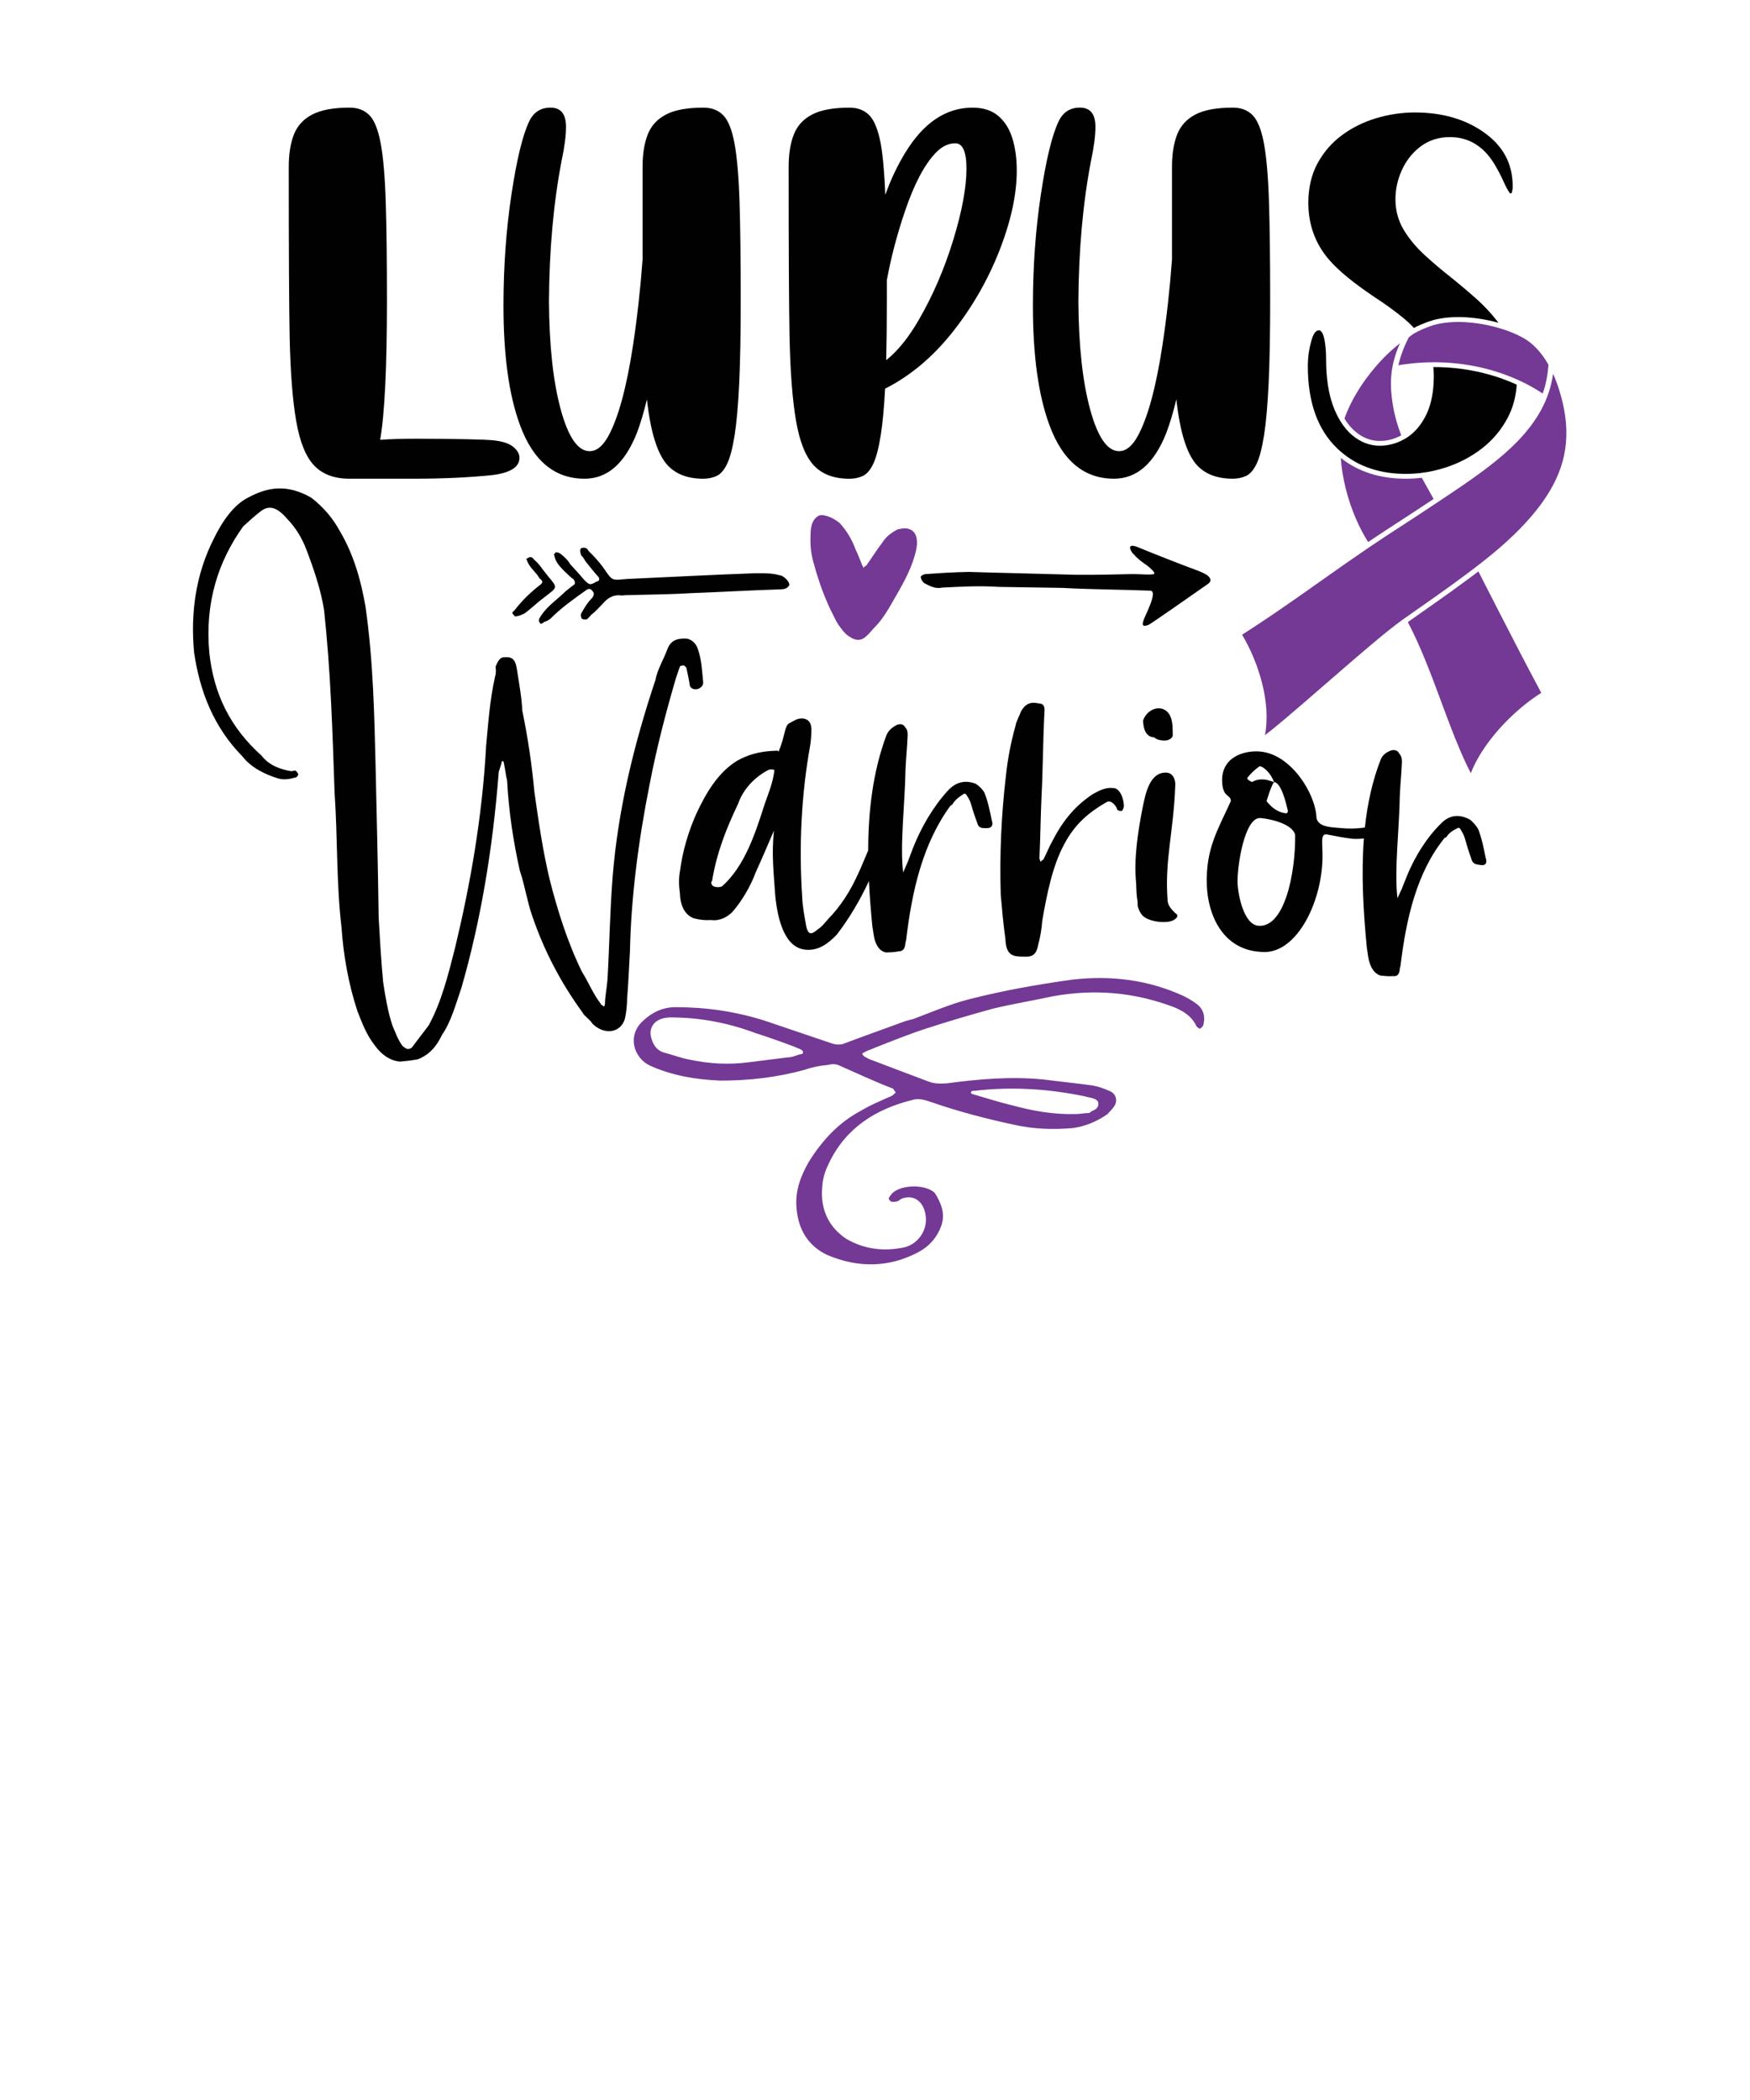 <?xml version="1.0" encoding="UTF-8"?><svg id="ART" xmlns="http://www.w3.org/2000/svg" viewBox="0 0 1080 1296"><defs><style>.cls-1{fill:none;}.cls-2{fill:#010101;}.cls-3{fill:#743895;}</style></defs><path class="cls-2" d="m419.59,411.37c.48-.61,1.48-.66,2.48-.71,0,0,1.55,1.08,1.57,1.66.61,2.87,1.22,5.72,1.84,9.14.06,1.72.6,2.84,1.62,3.36,2.55,1.6,6.99-.31,6.87-3.75-.73-6.9-.95-13.87-3.19-20.21-1.15-4.07-4.27-6.27-6.83-6.73-5.58-.29-10.1.57-12.33,7.17-2.24,5.97-5.96,11.99-7.14,18.39-13.52,40.52-23.03,80.15-26.38,121.15-1.71,21.71-2,43.27-3.2,63.86-.48,5.53-1.46,10.13-1.56,14.67.03.45-.3,1.82-.73,1.83-.5-.89-1.8-.84-1.87-1.74-4.82-6.18-7.55-13.38-11.55-19.66-8.98-18.27-15.11-37.99-19.9-56.75-4.35-18.18-6.87-35.84-9.5-54.37-1.55-16.87-4.02-33.44-7.48-50.22-.26-7.81-2.09-17.22-3.42-26.21-1.01-5.64-3.09-7.16-8.34-6.59-1.91.21-3.16,2.08-4.72,5.69.23,2.26.4,3.96-.32,6.32-3.26,14.46-4.15,28.45-5.48,42.26-2.41,45.14-10.06,86.98-19.22,125.16-4.23,16.54-8.3,33.17-16.21,47.64-3.08,4.22-6.88,8.91-10.25,13.56-2.14,1.92-3.85,1.22-6.22-1.14-3.1-4.46-4.09-8.28-5.87-12.03-3-8.94-4.5-18.59-5.8-27.01-1.27-13.57-2.01-26.5-2.76-39.63-.44-31-1.17-62.13-1.92-94.43-.77-30.25-1.34-63.32-6.19-97.56-2.62-15.15-6.87-31.51-15.81-46.65-4.65-8.56-10.48-15.07-17.64-20.67-14.94-8.56-26.73-6.69-39.04-.08-9.19,4.61-16.27,15.12-21.67,26.42-10.03,20.17-14.09,43.45-11.63,69.23,3.55,24.27,12.28,46.17,29.61,63.84,5.73,7.43,14.72,11.58,22.5,13.9,3.64.94,7.01.35,11.15-.87,0,0,1.09-1.24,1-1.75-.09-.51-.69-1.47-1.72-2.35-.85.14-1.7.29-2.54.44-6.29-1.04-13.68-3.42-18.27-9.51-19.41-17.4-29.54-37.91-32.33-63.47-2.89-31.04,5.54-56.7,20.85-78.05,2.87-2.52,6.1-5.76,10.73-9.3,5.48-4.37,10.62-2.28,16.56,4.72,5.16,5.24,9.09,11.96,11.53,18.3,4.83,12.58,9.24,25.69,11.13,37.89,4.1,38.19,5.15,73.67,6.48,112.44,1.92,27.95,1.06,56.37,4.28,83.3,1.14,16.68,4.14,34.59,9.85,51.81,2.8,7.17,5.64,14.71,10.68,21.09,4.09,5.59,9.07,9.35,15.56,10,3.15-.3,7.11-.67,11.02-1.44,7.26-2.79,11.77-8.33,14.93-15.11,5.52-7.92,8.31-18.36,11.97-29.01,11.41-39.57,19.21-83.74,23.03-133.23.7-2.2,1.39-4.41,1.74-5.51-.05-.53-.11-1.06.81-1.15.46-.04.57,1.02.57,1.02.83,3.67,1.32,8.41,2.04,11,.99,18.77,3.8,37.5,7.88,55.74,3.14,9.15,4.58,19.3,7.62,27.78,7.3,21.36,17.33,40.71,31.04,59.62,1.04,2.2,4.65,4.29,6.14,6.92,7.43,7.27,17.64,5.67,20.07-3.3.66-3.16,1.27-7.24,1.35-12.69.76-8.73,1.05-18,1.71-28.81.69-32.77,5.09-67.56,12.13-102.88,4.19-21.83,9.96-44.31,16.44-66.24.9-2.35,1.33-4.11,2.24-6.48Z"/><path class="cls-2" d="m607.52,489.16c-1.59-2.68-3.66-4.3-5.2-5.38-6.62-2.71-12.59-1.12-17.44,4.23-9.21,10.17-16.35,22.52-21.46,35.4-.92,2.68-2.32,5.91-3.24,8.59-.93,2.15-1.87,4.3-2.81,6.45-2.06-17.07,1.13-42.77,1.46-63.61.28-6.95,1.06-13.91,1.32-21.39-.05-1.6-.1-3.21-1.66-4.79-1.07-2.12-3.58-2.09-5.56-.99-1.97,1.1-4.43,2.74-5.84,5.97-8.44,22.6-11.24,46.88-11.29,71.2-1.33,3.22-2.71,6.47-4.17,9.84-5.14,11.89-9.89,20.57-18.13,29.94-3.41,3.32-5.8,7.15-8.76,8.87-4.4,3.91-5.94,2.9-7.08-1.33-1.23-6.9-2.42-12.74-2.63-19.15-2.01-30.94-.52-62.57,5.02-93.26.42-2.69.78-6.98.67-10.19-.14-4.27-2.72-6.32-6.23-6.18-3.01.12-4.97,1.81-7.44,2.98-2.96,1.73-2.28,7.05-6.47,17.41-.5.02-.52-.51-.52-.51-1,.05-2.01.09-3.01.14-8.53.41-15.5,2.39-21.92,5.97-11.83,7.1-19.45,19.93-25.55,33.19-4.68,10.49-8.31,22.54-9.92,34.97-.86,4.35-.71,9.15-.05,13.93.26,8.01,3.45,13.66,9.04,15.41,3.54.82,6.57,1.15,10.08.92,5.55.71,9.99-1.71,13.4-5.12,5.81-6.77,11.05-15.62,14.28-24.36,3.75-8.23,7.49-16.98,11.23-25.72-1.54,14.52-.17,25.69.8,40.09,1.51,15.45,6.07,32.32,18.67,33.4,7.56.76,13.47-3.19,19.3-9.26,8.11-10.58,14.48-21.59,19.85-33.07.45,9.31,1.2,18.56,2.08,27.66.61,3.19.71,6.4,1.82,9.58,1.11,3.18,3.22,6.34,6.75,6.81,2.01-.04,5.02-.09,7.52-.67,3.01-.05,3.97-1.66,4.36-4.88-.03-1.07.45-1.61.43-2.14,3.55-29.96,10.13-59.48,27.45-83.02.5,0,.99-.53.99-.53,1.91-3.21,4.36-4.81,6.82-6.4.49-.53,1.49-.53,2.03.54,1.06,1.6,2.11,3.21,2.68,5.35,1.13,3.74,2.25,7.49,3.9,11.77.57,2.14,1.61,3.21,4.12,3.23.5,0,1,0,2.01.02,2.51.02,3.97-1.56,2.86-4.78-1.2-5.89-2.39-11.77-4.57-17.13Zm-135.45,6.59c-5.93,18.5-12.32,38.61-26.48,51.26-1.49.63-3.49.76-5.53-.18-1.04-1-1.57-2.04-.61-3.17,2.94-17.86,8.99-32.7,16.04-47.55,3.21-9.28,10.52-16.65,18.42-20.78.99-.58,2.49-.66,4.01-.19-.76,7.53-3.56,14.08-5.86,20.62Z"/><path class="cls-2" d="m687.73,486.41c-5.04-.75-8.99,1.23-13.42,3.73-9.82,6.57-17.58,14.88-24.66,28.57-2.37,4.21-3.76,7.91-5.65,11.6-.49.52-1.47,1.03-1.96,1.56-.03-1.07-.55-1.61-.57-2.15.61-12.26.69-25.07,1.28-37.87.93-17.59.88-34.67,1.82-52.26.38-3.73-.67-5.36-3.19-5.42-5.06-1.19-8.54-.19-11.38,5.1-.92,2.65-2.82,5.82-3.24,8.48-2.7,9.56-4.87,20.21-6.01,31.41-2.76,23.45-3.95,48.54-3.15,73.11.79,9.09,1.59,18.17,2.89,27.27.28,8.55,3.36,10.72,9.39,10.82,1,.02,2.01.03,3.52.06,4.02.07,6.46-2.01,7.29-7.33,1.35-4.78,2.18-10.09,2.53-14.89,2.96-17.01,6.43-34.01,13.53-47.15,6.62-12.62,15.42-19.8,25.75-25.78q2.94-2.01,6.1,2.39c.52.56.55,1.62,1.07,2.18.52.56,1.52.6,2.53.65.5.02,1.44-2.07,1.4-3.14-.15-4.81-2.34-10.24-5.87-10.93Z"/><path class="cls-2" d="m720,476.83c-10.54-.6-13.1,13.16-14.84,21.6-3.01,15.31-5.49,31.73-4,46.74.14,4.27.24,7.48.87,11.24.03,1.07.05,1.6.09,2.67.59,2.7,2.18,5.44,3.72,6.58,4.12,3.4,14.68,4.5,18.61,2.07,2.46-1.46,2.91-3.03.87-4.21-3.62-3.41-4.69-5.6-4.78-8.27-1.8-24.63,3.67-41.38,4.74-70.11.38-3.71-1.26-8.07-5.28-8.3Z"/><path class="cls-2" d="m712.28,455.07c2.06,1.71,4.07,1.82,6.08,1.94,2.51.14,5.47-1.28,5.4-3.42-.1-3.2.22-8.52-1.9-12.37-3.72-6.62-13.19-5.01-16.43,3.36.28,8.55,3.84,10.33,6.86,10.49Z"/><path class="cls-2" d="m916.88,529.51c-1.19-6.02-2.38-12.04-4.55-17.66-1.58-2.88-3.63-4.77-5.17-6.04-6.58-3.57-12.52-2.78-17.35,1.91-9.17,8.9-16.27,20.26-21.36,32.42-.92,2.55-2.31,5.57-3.22,8.12-.93,2.02-1.86,4.03-2.79,6.05-2.06-17.27,1.12-42.44,1.44-63.15.27-6.88,1.05-13.71,1.31-21.13-.05-1.6-.1-3.21-1.66-4.99-1.07-2.26-3.57-2.56-5.54-1.72-1.97.83-4.42,2.14-5.81,5.18-5.22,13.28-8.28,27.5-9.85,42.17-4.96.8-10.26.84-15.2.33-5.01-.52-13.49-.29-14.68-6.26-.48-14.95-15.76-39.37-34.81-40.94-10.03-.84-23.9,3.48-23.42,18.44.33,10.15,5.26,7.84,5.4,12.12-7.94,17.53-15.57,29.28-14.84,51.72.61,18.72,9.8,39.5,32.37,41.29.5.04,1,.08,1.5.12,22.06,1.79,38.42-32.76,37.49-61.62-.07-2.14-.12-3.74-.17-5.34-.16-4.81.81-5.78,2.81-5.58,5.53,1.08,11.55,2.24,16.06,2.72,2.23.14,4.56.05,6.88-.2-1.7,22.08-.35,45,1.78,67.14.6,3.26.71,6.47,1.81,9.78,1.1,3.32,3.21,6.74,6.73,7.67,2,.23,5.01.57,7.49.33,3,.35,3.95-1.13,4.35-4.28-.04-1.07.45-1.54.43-2.08,3.53-29.37,10.09-57.89,27.32-79.04.5.07.98-.4.98-.4,1.89-2.94,4.34-4.21,6.79-5.47.48-.47,1.48-.33,2.02.81,1.05,1.74,2.1,3.48,2.67,5.68,1.12,3.88,2.24,7.75,3.88,12.23.57,2.21,1.6,3.41,4.1,3.76.5.07,1,.14,2,.28,2.5.35,3.94-1.03,2.84-4.38Zm-139.45-56.67c2.01.16,6.62,3.75,8.82,9.8,4.51.39,7.41,12.9,8.57,17.8.02.53-.45,1.56-.95,1.51-8.02-.71-12.26-7.98-12.24-7.45,0,0,2.7-9.36,4.62-11.86-2.53-.75-4.04-1.41-6.05-1.58-2.51-.21-5,.12-7.45,1.52-.5-.04-3.04-1.31-3.08-2.38,1.92-2.51,4.34-4.98,7.76-7.37Zm-.81,98.5c-9.03-.72-12.63-19.1-12.87-26.58-.31-9.61,4.19-40.73,14.21-39.91,5.01.39,19.6,3.28,21.33,10.37.28,24-6.63,57.42-22.68,56.12Z"/><path class="cls-2" d="m332.96,370.92c-3.33,2.76-5.95,5.24-9.25,7.66-1.79.85-3.57,1.71-5.63,1.86-.34-.03-.64-.4-1.56-1.51-.34-.03-.27-.71-.24-1.05.4-.64,1.48-1.22,1.51-1.56,4.66-6.04,9.91-11.01,15.8-15.57,1.48-1.22,1.58-2.24-.66-3.82-2.02-3.94-6.22-6.39-7.8-11.31-.31-.37-.27-.71-.27-.71,1.45-.89,1.79-.85,2.16-1.16,1.01.1,2,.53,2.58,1.61,2.21,1.91,3.74,3.76,5.24,5.95,10.01,13.23,11.07,9.23-1.85,19.61Zm154.1-9.68c-1.61,2.58-3.97,2.35-6.04,2.5-18.82.61-36.66,1.66-54.81,2.33-13.04.82-27.03.86-40.72,1.27-1.05.24-2.06.15-2.74.08-4.73-.45-8.03,1.97-10.72,5.13-2.25,2.18-4.2,4.72-7.13,6.83-.4.64-1.51,1.56-2.65,2.82-1.38.21-2.06.15-3.04-.29-.34-.03-.85-1.79-.79-2.46s.87-1.97,1.27-2.61c1.64-2.92,3.62-5.8,5.87-7.97,1.21-1.93,1.3-2.95-.26-4.46-.89-1.45-2.64-.93-3.38-.32-8.05,5.72-15.72,11.14-22.51,18-1.08.58-2.19,1.5-3.57,1.71-.4.64-1.82,1.19-2.16,1.16-.95-.77-1.5-2.19-.7-3.48,3.68-6.48,9.14-10.05,14.75-15.32,1.88-1.87,3.7-3.06,5.92-4.9,1.79-.85,1.24-2.27.35-3.72-1.93-1.21-3.46-3.06-5.67-4.97-2.79-2.99-5.61-5.65-6.24-9.8-.61-.74.1-1.01.47-1.32.06-.68.74-.61,1.08-.58,1.01.1,2.64.93,3.25,1.67,2.21,1.91,4.08,3.8,4.93,5.58,3.09,3.36,5.88,6.35,8.64,9.69,3.43,3.39,3.77,3.43,7.75,1.07,1.72-.18,1.85-1.53,1.27-2.61-3.09-3.36-5.51-6.66-7.96-9.62-.92-1.11-1.44-2.86-2.72-3.67-1.1-2.83-.97-4.19.11-4.77,2.09-.48,3.41-.02,4.27,1.77,3.13,3.02,6.22,6.39,8.94,10.06,6.3,9.12,5.05,7.98,15.35,7.25,26.73-1.23,52.44-2.56,78.46-3.51,3.41-.02,6.83-.04,9.87.25,2.71.26,4.36.75,6.7,1.32,3.56,2.04,5,4.91,4.56,5.89Zm257.97-.56c-4.64,3.29-34.57,24.19-36.02,24.85-.67.31-2.76,1.06-3.45.44s-.09-2.25.12-3.04c.64-2.48,9.31-18.21,4.19-18.4-18.35-.71-36.77-.74-54.42-1.72-12.95-.2-26.23-.43-38.84-.6-12.21-.81-23.52-.17-35.18.43-4.19.97-7.75-1.07-11-2.74-1.59-1.17-2.69-4.01-1.98-4.28.77-.95,2.53-1.47,3.54-1.37,8.24-.59,16.82-1.14,26.05-1.29,21.77.69,44.25,1.11,65.68,1.76,12.27.13,23.56-.17,35.18-.43,2.4-.11,12.37.74,13.32-.11s-2.39-3.64-4.29-5.18c-2.88-1.98-5.77-3.96-8.22-6.92-.98-.43-6.12-8.08,3.12-4.14,5.34,2.28,30.25,12.07,36.85,14.4.98.43,3.29,1.33,5.22,2.54,2.55,1.95,3.03,4.04.13,5.81Z"/><path class="cls-3" d="m563.56,628.89c11.66-4.33,22.99-9.33,34.99-12.33,20.99-5.33,41.65-9,63.32-12,23.66-2.67,46.32,0,68.31,10,2.67,1.33,5.67,3,8.33,5,4,3,5.66,7.66,4,13.33-.33.67-1.33,1.67-2,2-.33,0-1.67-1-2-1.33-3-6.33-7.66-9.33-14-12-24.66-9.33-49.32-11.33-74.98-6.67-12.33,2.67-24.66,4.67-36.99,7.66-13.33,3.67-26.99,7.66-40.32,12-11.33,3.67-21.99,8-32.99,12.33-2,1-4,1.33-6,2.67-1.67.33-1,1.33,0,2.33,1,.67,2,1,3,1.67,12.33,4.67,24.66,9.33,36.99,14,3.67,1.33,7.33,1.33,11.33,1,19.99-2.67,39.66-4.33,59.65-2.33,10.33,1.33,20.33,2.33,29.99,3.67,3.67.67,6.66,1.67,10.33,3.33,4,1.33,5.67,6,3,9.66-1,1.67-2.67,3-4,4.67-6.66,4.66-14,7.66-21.66,8.66-12,1-23.66.67-35.66-2-17.33-3.67-34.99-8.33-51.32-14-4-1.33-7.67-2.67-12-1.33-22.66,5.66-40.99,17.33-51.32,38.99-2,4-3.67,8.66-4,13.33-1.67,14.33,3.33,25.66,14.66,33.32,11,6.33,22.66,8,35.66,5.33,9.33-2,17-13,12-24.66-2.67-5.66-8-7.66-13.66-5.33-1,.67-2,1.67-3.33,1.67-1.33.33-3.33.33-3.67-.67-1.67-1.33,0-2.33,1-4,5-5.66,19.99-6.33,26.33-1,0,.33.33.33.33.33,4,6.33,6.67,13,4,20.33-2.33,6.67-7,12.33-13.66,16-18.66,10-37.66,10-56.65,2-12-5.66-18-16-18.99-28.99-1-10.66,2.67-19.99,7.67-28.66,8.33-13.33,18.66-24.33,31.99-31.32,6-3.67,12.66-6.33,19.33-9.33,1-.67,1.67-1.67,2.33-2-.67-.67-1.33-1.67-1.67-2.33-11.33-4.33-22.66-9.66-33.99-14.66-2-.67-4-.67-6.33,0-4.33.33-9.66,1.33-14.33,3-16.99,4.67-34.32,6.66-51.98,6.66-15.33-.67-29.66-3-43.65-9.33-9.66-4.67-14.33-18.33-4-27.66,5.66-5.33,12.33-8.33,19.99-8.33,18.99,0,36.99,2.67,54.98,8.33,14,4.67,27.33,9.33,41.32,14,3,1,5.66,1,8,0,12.33-4.66,24.66-9,37.32-13.66,1.33-.33,3.33-1,5-1.33Zm-67.98,20.66c0-.67-.33-1.33-1-1.67-1-.67-2.67-1-3.67-1.67-8-3-16.33-6-24.66-8.66-17-6.33-34.32-9.66-52.32-9.66-8.33,0-13.33,4.67-12.33,11.33,1,4.66,3,8.66,8,10.33,5.33,1.33,10.33,3.33,15.66,4.33,12.33,2.67,24.66,3.33,36.99,1.67,8.33-1,16-2,23.99-3,2.33,0,4.67-1,6.66-1.67q1.33-.33,1.67-.33c.67,0,1-.67,1-1Zm182.28,31.66c0-2.33-2-3-4.33-3.67-2-.33-4-1-6-1.33-21.66-4.33-43.65-5.66-66.31-3h-1c-.67.33-1,.33-1,1,0,.33.33,1,1,1,8,2.33,16.33,5,24.66,7,12.33,3.33,24.99,5.66,38.66,5.33,3,0,6-.67,9-.67v-.33c.67,0,.67-.67,1-.67,2.33-1,4.33-2,4.33-4.67Z"/><path class="cls-1" d="m589.55,88.42c-4.32,0-8.37,1.98-12.15,5.94-7.02,7.38-13.36,19.48-19.03,36.3-4.86,14.4-8.55,28.48-11.07,42.24v12.28c0,14.04-.14,26.41-.41,37.11,7.2-5.76,13.94-14.12,20.24-25.1,8.73-15.11,15.79-31.53,21.19-49.26,5.4-17.72,8.1-32.34,8.1-43.86,0-10.44-2.29-15.66-6.88-15.66Z"/><path class="cls-2" d="m316.8,275.81c-2.52-2.11-6.59-3.46-12.21-4.05-5.62-.59-21.48-.92-47.57-1.01-8.46,0-15.92.22-22.4.67,2.79-16.02,4.18-44.76,4.18-86.24,0-24.83-.25-45.03-.74-60.6-.5-15.56-1.53-27.58-3.1-36.03-1.58-8.46-3.89-14.26-6.95-17.41-3.06-3.15-7.15-4.72-12.28-4.72-9.9,0-17.57,1.42-23.01,4.25-5.44,2.83-9.22,6.95-11.34,12.35-2.12,5.4-3.17,12.06-3.17,19.97,0,51.19.18,86.01.54,104.46.45,22.04,1.8,39.52,4.05,52.43,2.25,12.91,5.96,22.07,11.13,27.46,5.17,5.4,12.44,8.1,21.8,8.1h39c18.71,0,35.22-.77,49.53-2.29,10.89-1.44,16.33-4.99,16.33-10.66,0-2.34-1.26-4.57-3.78-6.68Z"/><path class="cls-2" d="m453.31,88.56c-1.58-8.46-3.89-14.26-6.95-17.41-3.06-3.15-7.15-4.72-12.28-4.72-9.99,0-17.68,1.42-23.08,4.25-5.4,2.83-9.16,6.95-11.27,12.35-2.11,5.4-3.17,12.06-3.17,19.97v57.22c-1.35,18.27-3.33,35.99-5.94,53.17-3.96,25.82-9,44.35-15.12,55.6-3.42,6.3-7.29,9.45-11.61,9.45-7.2,0-13.14-8.55-17.81-25.64-4.68-17.09-7.11-39.32-7.29-66.67.18-31.85,2.79-60.87,7.83-87.05,1.8-8.46,2.7-15.38,2.7-20.78,0-7.92-3.19-11.88-9.58-11.88-6.03,0-10.39,2.79-13.09,8.37-4.05,8.37-7.72,23.41-11,45.14-3.28,21.73-4.93,44.65-4.93,68.76,0,30.86,3.42,55.47,10.26,73.82,8.1,21.95,21.37,32.93,39.81,32.93,14.04,0,24.79-9.4,32.25-28.21,2.25-5.94,4.32-12.87,6.21-20.78,2.25,20.51,6.57,34.14,12.96,40.89,5.13,5.4,12.42,8.1,21.86,8.1,2.97,0,5.69-.56,8.16-1.69,2.47-1.13,4.63-3.6,6.48-7.42,1.84-3.83,3.39-9.74,4.66-17.75,1.26-8.01,2.2-18.76,2.83-32.25.63-13.5.94-30.54.94-51.15,0-24.83-.25-45.03-.74-60.6-.5-15.56-1.53-27.58-3.1-36.03Z"/><path class="cls-2" d="m615.93,71.42c-4-3.33-9.24-4.99-15.72-4.99-16.46,0-30.36,9.36-41.7,28.07-4.86,8.01-8.91,16.6-12.15,25.78-.54-13.5-1.48-24.07-2.83-31.71-1.62-8.46-3.96-14.26-7.02-17.41-3.06-3.15-7.15-4.72-12.28-4.72-9.99,0-17.68,1.42-23.08,4.25s-9.16,6.95-11.27,12.35c-2.12,5.4-3.17,12.06-3.17,19.97,0,51.19.18,86.01.54,104.46.45,22.04,1.8,39.52,4.05,52.43,2.25,12.91,5.94,22.07,11.07,27.46,5.13,5.4,12.42,8.1,21.86,8.1,2.97,0,5.69-.56,8.17-1.69,2.47-1.13,4.63-3.6,6.48-7.42,1.84-3.83,3.4-9.74,4.66-17.75,1.17-7.29,2.07-16.87,2.7-28.75,15.29-7.74,28.97-19.12,41.03-34.14,12.42-15.56,22.22-32.5,29.42-50.81,7.2-18.31,10.8-34.84,10.8-49.6,0-7.56-.92-14.26-2.77-20.11-1.85-5.85-4.77-10.44-8.77-13.77Zm-27.6,76.52c-5.4,17.73-12.46,34.14-21.19,49.26-6.3,10.98-13.05,19.35-20.24,25.1.27-10.71.41-23.08.41-37.11v-12.28c2.52-13.77,6.21-27.85,11.07-42.24,5.67-16.82,12.01-28.92,19.03-36.3,3.78-3.96,7.83-5.94,12.15-5.94,4.59,0,6.88,5.22,6.88,15.66,0,11.52-2.7,26.14-8.1,43.86Z"/><path class="cls-2" d="m775.45,286.33c1.84-3.83,3.39-9.74,4.66-17.75,1.26-8.01,2.2-18.76,2.83-32.25.63-13.5.94-30.54.94-51.15,0-24.83-.25-45.03-.74-60.6-.5-15.56-1.53-27.58-3.1-36.03-1.58-8.46-3.89-14.26-6.95-17.41-3.06-3.15-7.15-4.72-12.28-4.72-9.99,0-17.68,1.42-23.08,4.25s-9.16,6.95-11.27,12.35c-2.11,5.4-3.17,12.06-3.17,19.97v57.22c-1.35,18.27-3.33,35.99-5.94,53.17-3.96,25.82-9,44.35-15.12,55.6-3.42,6.3-7.29,9.45-11.61,9.45-7.2,0-13.14-8.55-17.81-25.64-4.68-17.09-7.11-39.32-7.29-66.67.18-31.85,2.79-60.87,7.83-87.05,1.8-8.46,2.7-15.38,2.7-20.78,0-7.92-3.19-11.88-9.58-11.88-6.03,0-10.39,2.79-13.09,8.37-4.05,8.37-7.72,23.41-11,45.14-3.28,21.73-4.93,44.65-4.93,68.76,0,30.86,3.42,55.47,10.26,73.82,8.1,21.95,21.37,32.93,39.81,32.93,14.04,0,24.79-9.4,32.25-28.21,2.25-5.94,4.32-12.87,6.21-20.78,2.25,20.51,6.57,34.14,12.96,40.89,5.13,5.4,12.42,8.1,21.86,8.1,2.97,0,5.69-.56,8.16-1.69,2.47-1.13,4.63-3.6,6.48-7.42Z"/><path class="cls-3" d="m859.96,223.53c.45-1.89,1-3.78,1.66-5.71.02-.06.04-.12.06-.18.28-.82.59-1.64.91-2.47.08-.2.16-.41.24-.61.36-.9.73-1.81,1.14-2.72,0,0,0,0,0,0h0s0,0,0,0c-.82.64-1.64,1.31-2.45,1.99-.19.16-.38.32-.57.48-.73.62-1.45,1.25-2.16,1.89-.07.07-.15.13-.22.2-1.72,1.56-3.4,3.19-5.04,4.89h0c-1.5,1.55-2.96,3.14-4.38,4.78-8.91,10.3-15.94,22.01-19.4,32.29,1.97,3.22,4.21,5.91,6.75,8.03,4.59,3.82,9.58,5.74,14.98,5.74,4.66,0,9.08-1.16,13.28-3.45-2.21-5.79-3.97-11.71-5.01-17.81-1.42-8.32-1.76-15.36-.78-22.26.24-1.69.57-3.37.97-5.05Z"/><path class="cls-3" d="m884.96,223.55s.07,0,.11,0c1.19,0,2.38.02,3.56.05.13,0,.26.01.39.02,1.09.03,2.18.08,3.27.14.43.02.86.06,1.3.09.79.05,1.57.1,2.36.17.5.04.99.09,1.49.14.72.07,1.43.13,2.15.21.52.06,1.05.13,1.57.19.68.08,1.37.17,2.05.27.54.08,1.07.16,1.61.24.67.1,1.33.2,2,.32.54.09,1.08.19,1.62.29.66.12,1.31.24,1.96.37.54.11,1.08.22,1.62.33.65.14,1.29.28,1.94.43.54.12,1.07.25,1.6.38.64.16,1.28.32,1.92.48.53.14,1.06.28,1.58.42.64.17,1.28.36,1.91.54.52.15,1.04.3,1.55.46.64.2,1.28.4,1.91.61.5.16,1.01.32,1.51.49.65.22,1.29.45,1.94.68.48.17.96.34,1.44.52.67.25,1.34.51,2,.77.44.17.89.34,1.33.52.74.3,1.46.61,2.19.93.36.16.73.3,1.09.46,1.08.48,2.16.97,3.23,1.49.26.13.53.25.79.38.43.21.85.43,1.27.64.41.21.82.41,1.23.62.45.23.89.47,1.33.71.38.2.76.4,1.13.61.48.26.95.54,1.42.81.33.19.67.38,1,.57.54.32,1.07.65,1.61.98.26.16.52.31.77.47.79.49,1.57.99,2.34,1.51.53-1.46.99-2.92,1.39-4.39s.73-2.93,1.01-4.4c.57-2.95.93-5.93,1.18-8.97-1.01-1.77-2.08-3.46-3.23-5.06-3.44-4.8-7.51-8.77-12.22-11.43-1.31-.74-2.71-1.45-4.18-2.13-1.33-.61-2.72-1.2-4.16-1.75-.15-.06-.3-.12-.45-.18-2.13-.81-4.36-1.55-6.67-2.21-.89-.26-1.8-.5-2.71-.73-.28-.07-.55-.14-.83-.21-.66-.16-1.33-.32-2-.47-.3-.07-.59-.13-.89-.2-.78-.17-1.57-.32-2.36-.47-.15-.03-.31-.06-.46-.09-.93-.17-1.87-.32-2.81-.47-.27-.04-.53-.08-.8-.11-.69-.1-1.39-.19-2.08-.27-.31-.04-.62-.07-.93-.11-.73-.08-1.46-.15-2.19-.21-.22-.02-.45-.04-.67-.06-.94-.07-1.88-.13-2.81-.17-.22,0-.44-.01-.67-.02-.72-.02-1.44-.04-2.15-.04-.29,0-.58,0-.87,0-.79,0-1.57.02-2.35.05-.19,0-.38.01-.57.02-.94.04-1.87.11-2.79.2-.22.02-.44.05-.66.07-.72.07-1.44.16-2.14.26-.25.04-.51.07-.76.11-.89.14-1.77.29-2.63.48-.53.11-1.05.23-1.56.36-.22.06-.58.16-1.05.3-1.41.43-3.82,1.25-6.4,2.33-.43.18-.86.37-1.3.56-1.85.83-3.72,1.79-5.31,2.82-1.02.67-1.94,1.37-2.65,2.09-.37.74-.73,1.47-1.07,2.19-.18.38-.35.75-.52,1.13-.15.33-.31.66-.45.99-.22.5-.43,1-.64,1.49-.08.19-.16.38-.24.56-.23.57-.45,1.13-.67,1.69-.04.1-.08.21-.12.32-.23.61-.45,1.22-.66,1.83-.02.05-.03.1-.05.15-.22.64-.42,1.27-.62,1.9,0,.02-.01.03-.02.05-.21.68-.4,1.36-.58,2.04-.13.48-.24.96-.36,1.43-.03.13-.07.26-.1.4,0,0,0,0,0,0-.07.29-.15.59-.21.88.7-.12,1.39-.23,2.09-.33.94-.15,1.89-.28,2.83-.4.02,0,.03,0,.05,0,.93-.12,1.86-.23,2.79-.34.04,0,.07,0,.11-.01.91-.1,1.82-.19,2.74-.27.06,0,.11-.01.17-.02.9-.08,1.79-.14,2.69-.2.07,0,.15-.01.22-.01.88-.06,1.76-.1,2.64-.14.09,0,.18,0,.27-.01.48-.02.96-.03,1.44-.05,1.31-.04,2.61-.06,3.91-.06Z"/><path class="cls-3" d="m915.12,358.01c-.91-1.79-1.83-3.58-2.74-5.38-1.76,1.35-3.54,2.69-5.32,4.02-3.57,2.66-7.17,5.29-10.8,7.9-7.25,5.22-14.6,10.35-21.92,15.5-1.83,1.29-3.66,2.57-5.49,3.86,8.22,15.78,14.5,32.71,20.64,49.28.72,1.93,1.43,3.86,2.15,5.78.72,1.92,1.43,3.83,2.15,5.73,1.44,3.8,2.89,7.56,4.38,11.26,2.23,5.54,4.55,10.94,7.02,16.13.82,1.73,1.66,3.43,2.52,5.11.64-1.7,1.39-3.41,2.23-5.13.84-1.72,1.77-3.46,2.78-5.19,1.01-1.73,2.11-3.47,3.28-5.19.78-1.15,1.59-2.3,2.43-3.44.42-.57.85-1.14,1.28-1.7,1.31-1.7,2.67-3.38,4.09-5.04,6.16-7.17,13.3-13.84,20.61-19.28,2.25-1.67,4.51-3.23,6.77-4.65-9.24-17.28-18.3-34.81-27.21-52.22-2.97-5.8-5.92-11.59-8.86-17.35Z"/><path class="cls-3" d="m966.54,262.76c-.45-7.18-1.95-14.7-4.5-22.74-.25-.8-.52-1.6-.8-2.39-.55-1.59-1.15-3.15-1.78-4.68-.32-.77-.65-1.52-.99-2.27-4.44,32.56-32.46,53.15-61.18,72.53-1.91,1.29-3.83,2.58-5.75,3.86-10.24,6.87-20.57,13.65-30.96,20.35-1.98,1.27-3.94,2.55-5.88,3.84-3.9,2.57-7.74,5.15-11.55,7.74-7.62,5.19-15.08,10.43-22.52,15.67-1.86,1.31-3.71,2.62-5.57,3.93-3.95,2.79-7.9,5.58-11.86,8.36-1.98,1.39-3.97,2.78-5.96,4.17-3.99,2.78-8,5.54-12.06,8.3-6.09,4.13-12.28,8.23-18.63,12.28,10.4,17.41,18.02,42.51,14.09,61.98,3.01-2.22,7.46-5.87,12.81-10.39,6.88-5.81,15.24-13.07,23.89-20.57,4.05-3.51,8.16-7.08,12.22-10.59,1.16-1,2.31-2,3.46-2.99.57-.49,1.15-.99,1.72-1.48,5.7-4.9,11.19-9.56,16.12-13.65.49-.41.98-.81,1.46-1.21.96-.79,1.9-1.56,2.82-2.3.46-.37.91-.73,1.35-1.09,1.77-1.43,3.44-2.74,4.97-3.91,1.53-1.18,2.93-2.21,4.18-3.09,10.41-7.35,20.92-14.63,31.23-22.1,3.43-2.49,6.84-5,10.22-7.54,12.56-9.45,24.64-19.4,34.71-30.44,2.24-2.46,4.33-4.9,6.26-7.32,1.29-1.62,2.51-3.23,3.67-4.84,6.93-9.66,11.44-19.23,13.55-29.27,1.05-5.02,1.51-10.15,1.37-15.47-.02-.89-.06-1.78-.12-2.68Z"/><path class="cls-3" d="m827.44,282.6c.9,12.49,4.23,25.68,9.37,37.56h0c1.09,2.53,2.26,4.99,3.51,7.37.11.22.23.43.35.64.51.97,1.03,1.93,1.57,2.87.68,1.18,1.37,2.34,2.09,3.47,3.33-2.25,6.68-4.48,10.05-6.69,6.73-4.43,13.52-8.81,20.27-13.22,3.38-2.21,6.74-4.42,10.09-6.66,0,0,0-.02-.01-.03-2.4-4.35-4.87-8.7-7.29-13.07-3.28.4-6.57.6-9.89.6-15.97,0-29.34-4.29-40.12-12.85Z"/><path class="cls-2" d="m912.67,199.68c-.27-.04-.53-.08-.8-.11.27.04.53.07.8.11Z"/><path class="cls-2" d="m919.19,200.91c-.3-.07-.59-.13-.89-.2.3.06.59.13.89.2Z"/><path class="cls-2" d="m922.02,201.58c-.28-.07-.55-.14-.83-.21.28.07.56.14.83.21Z"/><path class="cls-2" d="m915.94,200.24c-.15-.03-.31-.06-.46-.09.15.03.31.06.46.09Z"/><path class="cls-2" d="m884.1,197.68c.53-.16.94-.28,1.19-.34.55-.14,1.1-.27,1.67-.39,3.92-.84,8.28-1.27,12.96-1.27,8,0,16.57,1.22,24.84,3.52-.39-.53-.79-1.05-1.19-1.57-3.87-4.91-8.27-9.55-13.06-13.78-4.9-4.32-9.91-8.54-14.87-12.53-5.87-4.6-11.42-9.31-16.48-13.96-5.22-4.8-9.54-10-12.82-15.44-3.42-5.66-5.15-12.04-5.15-18.96,0-6.16,1.34-12.23,3.98-18.04,2.67-5.88,6.55-10.76,11.52-14.51,5.1-3.85,11.2-5.8,18.14-5.8,11.31,0,20.43,5.42,27.11,16.12v.02s.03.02.03.02c2.48,4.13,4.54,8.06,6.12,11.68,2.19,4.91,3.46,6.48,3.94,6.95.36-.03.77-.11.85-.31.44-1.13.67-2.46.67-3.96,0-14.2-5.94-25.23-18.14-33.7-11.41-7.97-25.58-12.02-42.15-12.02-8.12,0-16.23,1.21-24.1,3.58-7.82,2.36-14.95,5.93-21.21,10.6-6.19,4.62-11.21,10.46-14.94,17.38-3.7,6.85-5.58,15.03-5.58,24.28,0,13.41,4.3,25.19,12.77,35.02,5.74,6.69,15.25,14.5,28.28,23.22,6.15,3.98,12,8.22,17.36,12.58,2.42,1.97,4.69,4.09,6.76,6.33,1.06-.58,2.23-1.16,3.49-1.72.46-.2.91-.4,1.36-.59,3.06-1.28,5.69-2.13,6.68-2.43Z"/><path class="cls-2" d="m893.78,198.96c-.22.02-.44.05-.66.07.22-.02.44-.05.66-.07Z"/><path class="cls-2" d="m890.98,199.29c-.25.04-.51.07-.76.11.25-.04.51-.08.76-.11Z"/><path class="cls-2" d="m899.49,198.69c.29,0,.58,0,.87,0-.14,0-.29,0-.43,0s-.29,0-.43,0Z"/><path class="cls-2" d="m909.78,199.3c-.31-.04-.62-.07-.93-.11.31.03.62.07.93.11Z"/><path class="cls-2" d="m903.18,198.75c-.22,0-.44-.01-.67-.02.22,0,.44.01.67.02Z"/><path class="cls-2" d="m897.14,198.75c-.19,0-.38.01-.57.02.19,0,.38-.01.57-.02Z"/><path class="cls-2" d="m906.66,198.98c-.23-.02-.45-.04-.67-.06.22.02.45.04.67.06Z"/><path class="cls-2" d="m935.93,234.05c-.36-.16-.73-.31-1.09-.46.36.16.73.3,1.09.46Z"/><path class="cls-2" d="m893.59,223.84c-.43-.03-.86-.06-1.3-.09.43.02.86.06,1.3.09Z"/><path class="cls-2" d="m889.03,223.61c-.13,0-.26-.01-.39-.02.13,0,.26.01.39.02Z"/><path class="cls-2" d="m897.44,224.14c-.5-.05-.99-.1-1.49-.14.5.04.99.09,1.49.14Z"/><path class="cls-2" d="m919.06,228.07c-.53-.14-1.05-.28-1.58-.42.53.14,1.06.28,1.58.42Z"/><path class="cls-2" d="m915.55,227.17c-.53-.13-1.07-.25-1.6-.38.54.12,1.07.25,1.6.38Z"/><path class="cls-2" d="m908.43,225.66c-.54-.1-1.08-.2-1.62-.29.54.09,1.08.19,1.62.29Z"/><path class="cls-2" d="m901.16,224.55c-.52-.06-1.05-.13-1.57-.19.52.06,1.05.13,1.57.19Z"/><path class="cls-2" d="m912.01,226.36c-.54-.11-1.08-.23-1.62-.33.54.11,1.08.22,1.62.33Z"/><path class="cls-2" d="m904.82,225.06c-.53-.08-1.07-.17-1.61-.24.54.08,1.07.16,1.61.24Z"/><path class="cls-2" d="m929.32,231.37c-.48-.18-.96-.34-1.44-.52.48.17.96.34,1.44.52Z"/><path class="cls-2" d="m881.05,223.61c1.31-.04,2.61-.06,3.91-.06-1.3,0-2.61.02-3.91.06Z"/><path class="cls-2" d="m834.6,268.67c-2.74-2.29-5.23-5.24-7.39-8.76-1.72-2.82-3.24-5.99-4.51-9.44-2.85-7.76-4.3-17.37-4.3-28.57,0-8.33-1.16-18.05-4.42-18.05-1.96,0-3.53,2.16-4.66,6.41v.03s-.02.03-.02.03c-1.44,5.01-2.18,10.31-2.18,15.77,0,22.16,6.13,39.23,18.23,50.73,1.23,1.18,2.56,2.34,3.95,3.44,10.19,8.09,23.06,12.19,38.25,12.19,3.18,0,6.38-.19,9.52-.58,5.22-.64,10.46-1.82,15.58-3.52,8.18-2.71,15.64-6.68,22.17-11.8,6.47-5.07,11.72-11.33,15.6-18.62,3.22-6.06,5.11-12.96,5.62-20.54-15.48-7.1-33.06-10.85-50.98-10.85-.17,0-.34,0-.51,0,.2,1.74.31,3.52.31,5.33,0,9.59-1.55,17.66-4.62,23.98-3.12,6.43-7.28,11.29-12.38,14.46-.48.3-.99.59-1.65.95-4.63,2.53-9.58,3.82-14.72,3.82-6.09,0-11.78-2.16-16.9-6.43Z"/><path class="cls-2" d="m922.52,229.07c-.52-.16-1.04-.31-1.55-.46.52.15,1.04.3,1.55.46Z"/><path class="cls-2" d="m925.94,230.17c-.5-.17-1.01-.33-1.51-.49.5.16,1.01.32,1.51.49Z"/><path class="cls-2" d="m932.65,232.66c-.44-.18-.88-.35-1.33-.52.44.17.89.34,1.33.52Z"/><path class="cls-3" d="m565.92,334.87c0,1.49-.2,3.02-.52,4.48-2.21,10.22-7.3,19.52-12.49,28.5-3.73,6.45-7.69,13.89-13.03,19.19-1.88,1.87-3.09,3.8-5.68,5.95-2.62,2.48-6.37,2.47-9.56.12-1.63-.84-2.88-1.98-4.41-3.83-2.14-2.59-3.95-5.15-5.35-8.35-5.5-10.41-9.55-21.71-12.59-32.92-1.82-5.97-2.33-11.48-2.06-17.93.04-4.09.49-8.82,4.5-11.52,2.56-1.81,9.16.52,13.58,4.35,4.01,4.47,7.29,9.56,9.72,16.27,1.44,2.87,2.81,6.41,4.18,9.95,0,0,.64.4.55,1.42.77-.95,1.48-1.22,1.85-1.53,3.52-4.79,6.37-9.63,9.86-14.08,2.41-3.87,5.71-6.28,9.65-8.3,1.72-.18,3.14-.73,4.83-.57,5.3.5,6.98,4.45,6.97,8.8Z"/></svg>